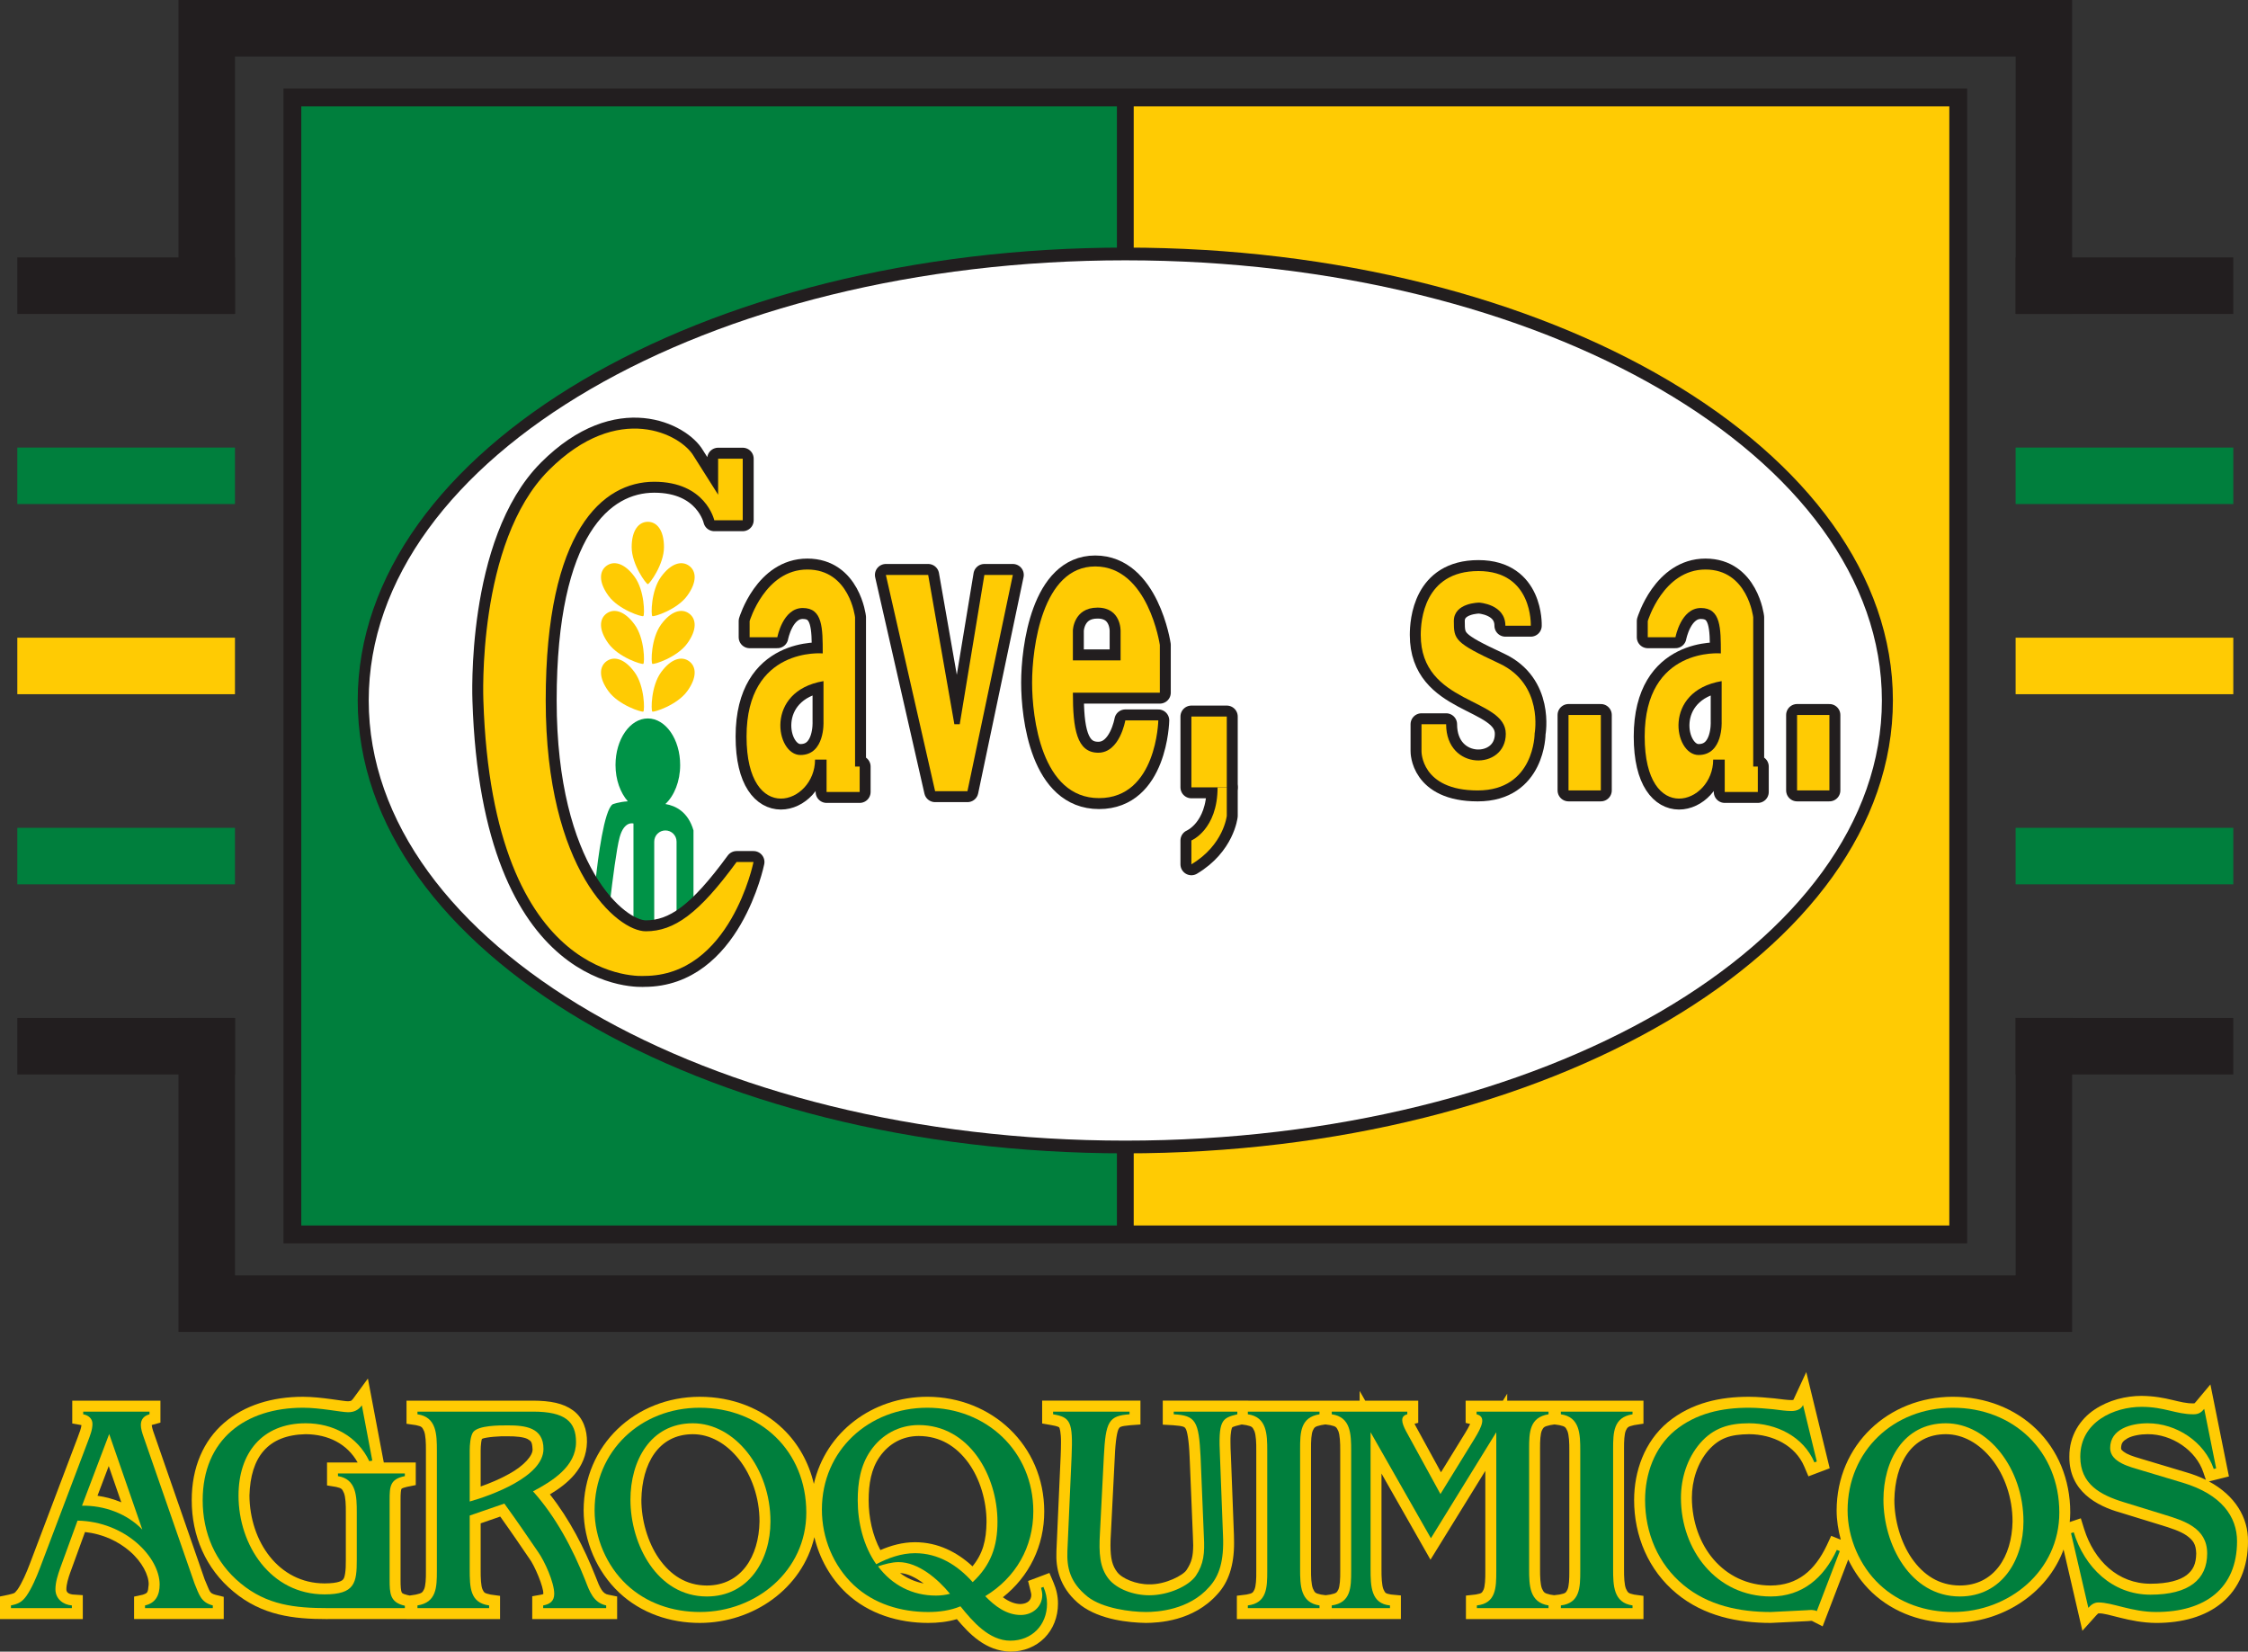 <?xml version="1.0" encoding="UTF-8"?>
<svg xmlns="http://www.w3.org/2000/svg" xmlns:xlink="http://www.w3.org/1999/xlink" width="453.82pt" height="333.39pt" viewBox="0 0 453.82 333.39" version="1.1">
<rect x="0" y="0" width="453.82" height="333.39" fill="#333333" stroke="none"/>
<defs>
<clipPath id="clip1">
  <path d="M 117 281 L 214 281 L 214 333.391 L 117 333.391 Z M 117 281 "/>
</clipPath>
<clipPath id="clip2">
  <path d="M 329 276 L 453.82 276 L 453.82 330 L 329 330 Z M 329 276 "/>
</clipPath>
</defs>
<g id="surface1">
<path style=" stroke:none;fill-rule:nonzero;fill:rgb(13.3%,11.8%,12.199%);fill-opacity:1;" d="M 57.223 250.973 L 397.125 250.973 L 397.125 17.871 L 57.223 17.871 Z M 57.223 250.973 "/>
<path style=" stroke:none;fill-rule:nonzero;fill:rgb(0%,49.799%,23.9%);fill-opacity:1;" d="M 60.824 247.371 L 225.48 247.371 L 225.48 21.477 L 60.824 21.477 Z M 60.824 247.371 "/>
<path style=" stroke:none;fill-rule:nonzero;fill:rgb(100%,79.599%,1.199%);fill-opacity:1;" d="M 228.871 247.371 L 393.523 247.371 L 393.523 21.477 L 228.871 21.477 Z M 228.871 247.371 "/>
<path style=" stroke:none;fill-rule:nonzero;fill:rgb(13.3%,11.8%,12.199%);fill-opacity:1;" d="M 47.438 63.367 L 47.438 11.406 L 406.91 11.406 L 406.91 63.367 L 418.32 63.367 L 418.32 0 L 36.031 0 L 36.031 63.367 "/>
<path style=" stroke:none;fill-rule:nonzero;fill:rgb(13.3%,11.8%,12.199%);fill-opacity:1;" d="M 406.91 205.484 L 406.91 257.445 L 47.434 257.445 L 47.434 205.484 L 36.031 205.484 L 36.031 268.852 L 418.32 268.852 L 418.32 205.484 "/>
<path style=" stroke:none;fill-rule:nonzero;fill:rgb(13.3%,11.8%,12.199%);fill-opacity:1;" d="M 3.496 63.367 L 47.434 63.367 L 47.434 51.961 L 3.496 51.961 Z M 3.496 63.367 "/>
<path style=" stroke:none;fill-rule:nonzero;fill:rgb(13.3%,11.8%,12.199%);fill-opacity:1;" d="M 3.496 216.887 L 47.434 216.887 L 47.434 205.484 L 3.496 205.484 Z M 3.496 216.887 "/>
<path style=" stroke:none;fill-rule:nonzero;fill:rgb(13.3%,11.8%,12.199%);fill-opacity:1;" d="M 406.91 63.367 L 450.852 63.367 L 450.852 51.961 L 406.91 51.961 Z M 406.91 63.367 "/>
<path style=" stroke:none;fill-rule:nonzero;fill:rgb(13.3%,11.8%,12.199%);fill-opacity:1;" d="M 406.91 216.887 L 450.852 216.887 L 450.852 205.484 L 406.91 205.484 Z M 406.91 216.887 "/>
<path style=" stroke:none;fill-rule:nonzero;fill:rgb(0%,49.799%,23.9%);fill-opacity:1;" d="M 3.496 178.508 L 47.434 178.508 L 47.434 167.102 L 3.496 167.102 Z M 3.496 178.508 "/>
<path style=" stroke:none;fill-rule:nonzero;fill:rgb(100%,79.599%,1.199%);fill-opacity:1;" d="M 406.91 140.129 L 450.852 140.129 L 450.852 128.723 L 406.91 128.723 Z M 406.91 140.129 "/>
<path style=" stroke:none;fill-rule:nonzero;fill:rgb(100%,79.599%,1.199%);fill-opacity:1;" d="M 3.496 140.129 L 47.434 140.129 L 47.434 128.723 L 3.496 128.723 Z M 3.496 140.129 "/>
<path style=" stroke:none;fill-rule:nonzero;fill:rgb(0%,49.799%,23.9%);fill-opacity:1;" d="M 406.91 178.508 L 450.852 178.508 L 450.852 167.102 L 406.91 167.102 Z M 406.91 178.508 "/>
<path style=" stroke:none;fill-rule:nonzero;fill:rgb(0%,49.799%,23.9%);fill-opacity:1;" d="M 406.91 101.746 L 450.852 101.746 L 450.852 90.344 L 406.91 90.344 Z M 406.91 101.746 "/>
<path style=" stroke:none;fill-rule:nonzero;fill:rgb(0%,49.799%,23.9%);fill-opacity:1;" d="M 3.496 101.746 L 47.434 101.746 L 47.434 90.344 L 3.496 90.344 Z M 3.496 101.746 "/>
<path style=" stroke:none;fill-rule:nonzero;fill:rgb(13.3%,11.8%,12.199%);fill-opacity:1;" d="M 382.133 141.395 C 382.133 191.879 312.758 232.812 227.176 232.812 C 141.594 232.812 72.215 191.879 72.215 141.395 C 72.215 90.906 141.594 49.977 227.176 49.977 C 312.758 49.977 382.133 90.906 382.133 141.395 "/>
<path style=" stroke:none;fill-rule:nonzero;fill:rgb(100%,100%,100%);fill-opacity:1;" d="M 379.91 141.395 C 379.91 190.457 311.527 230.242 227.176 230.242 C 142.82 230.242 74.438 190.457 74.438 141.395 C 74.438 92.324 142.82 52.547 227.176 52.547 C 311.527 52.547 379.91 92.324 379.91 141.395 "/>
<path style=" stroke:none;fill-rule:nonzero;fill:rgb(100%,79.599%,1.199%);fill-opacity:1;" d="M 130.781 105.328 C 128.98 105.328 127.52 106.98 127.52 110.453 C 127.52 113.93 130.438 117.91 130.781 117.91 C 131.125 117.91 134.043 113.93 134.043 110.453 C 134.043 106.98 132.586 105.328 130.781 105.328 "/>
<path style=" stroke:none;fill-rule:nonzero;fill:rgb(100%,79.599%,1.199%);fill-opacity:1;" d="M 122.445 114.211 C 120.992 115.273 120.793 117.473 122.844 120.273 C 124.895 123.078 129.602 124.57 129.879 124.363 C 130.156 124.164 130.16 119.223 128.105 116.422 C 126.055 113.617 123.898 113.145 122.445 114.211 "/>
<path style=" stroke:none;fill-rule:nonzero;fill:rgb(100%,79.599%,1.199%);fill-opacity:1;" d="M 131.688 124.363 C 131.965 124.57 136.672 123.078 138.723 120.273 C 140.773 117.473 140.574 115.273 139.121 114.211 C 137.664 113.145 135.512 113.617 133.461 116.422 C 131.406 119.223 131.406 124.164 131.688 124.363 "/>
<path style=" stroke:none;fill-rule:nonzero;fill:rgb(100%,79.599%,1.199%);fill-opacity:1;" d="M 122.445 123.844 C 120.992 124.906 120.793 127.105 122.844 129.906 C 124.895 132.715 129.602 134.203 129.879 133.996 C 130.156 133.797 130.16 128.855 128.105 126.055 C 126.055 123.25 123.898 122.777 122.445 123.844 "/>
<path style=" stroke:none;fill-rule:nonzero;fill:rgb(100%,79.599%,1.199%);fill-opacity:1;" d="M 139.117 123.844 C 137.664 122.777 135.512 123.25 133.461 126.055 C 131.406 128.855 131.406 133.797 131.688 133.996 C 131.965 134.203 136.668 132.715 138.723 129.906 C 140.773 127.105 140.574 124.906 139.117 123.844 "/>
<path style=" stroke:none;fill-rule:nonzero;fill:rgb(100%,79.599%,1.199%);fill-opacity:1;" d="M 122.445 133.477 C 120.992 134.539 120.793 136.738 122.844 139.539 C 124.895 142.348 129.602 143.836 129.879 143.633 C 130.156 143.43 130.16 138.492 128.105 135.688 C 126.055 132.883 123.898 132.41 122.445 133.477 "/>
<path style=" stroke:none;fill-rule:nonzero;fill:rgb(100%,79.599%,1.199%);fill-opacity:1;" d="M 139.117 133.477 C 137.664 132.41 135.512 132.883 133.461 135.688 C 131.406 138.492 131.406 143.43 131.688 143.633 C 131.965 143.836 136.668 142.348 138.723 139.539 C 140.773 136.738 140.574 134.539 139.117 133.477 "/>
<path style=" stroke:none;fill-rule:nonzero;fill:rgb(0%,57.599%,27.8%);fill-opacity:1;" d="M 134.328 162.297 C 136.117 160.617 137.309 157.727 137.309 154.422 C 137.309 149.23 134.387 145.023 130.781 145.023 C 127.18 145.023 124.258 149.23 124.258 154.422 C 124.258 157.402 125.238 160.027 126.746 161.754 C 124.926 161.855 123.684 162.348 123.684 162.348 C 121.961 163.504 120.73 173.074 120.223 177.84 C 121.191 179.375 122.188 180.684 123.176 181.77 C 123.664 177.641 124.473 171.27 125.086 169.027 C 126.016 165.609 127.883 166.234 127.883 166.234 L 127.883 185.582 C 128.926 186.129 129.809 186.398 130.371 186.359 C 130.941 186.363 131.508 186.316 132.074 186.234 L 132.074 169.883 C 132.074 168.637 133.086 167.629 134.328 167.629 C 135.57 167.629 136.582 168.637 136.582 169.883 L 136.582 184.477 C 137.664 183.797 138.789 182.914 140 181.773 L 140 167.629 C 138.918 163.891 136.422 162.648 134.328 162.297 "/>
<path style=" stroke:none;fill-rule:nonzero;fill:rgb(13.3%,11.8%,12.199%);fill-opacity:1;" d="M 148.699 174 C 141.09 184.406 136.113 187.984 130.367 187.984 C 124.621 187.984 110.168 175.711 110.168 141.395 C 110.168 107.078 121.664 97.246 132.074 97.246 C 142.484 97.246 144.195 105.016 144.195 105.016 L 149.941 105.016 L 149.941 92.586 L 144.973 92.586 L 144.973 99.855 L 140.035 92.051 C 137.527 87.723 124.852 80.855 110.789 94.918 C 96.184 109.523 97.582 141.395 97.582 141.395 C 99.449 199.48 130.055 196.996 130.055 196.996 C 147.457 196.996 152.117 174 152.117 174 "/>
<path style="fill:none;stroke-width:44.19;stroke-linecap:round;stroke-linejoin:round;stroke:rgb(13.3%,11.8%,12.199%);stroke-opacity:1;stroke-miterlimit:4;" d="M 1486.992 1593.9 C 1410.898 1489.838 1361.133 1454.056 1303.672 1454.056 C 1246.211 1454.056 1101.68 1576.791 1101.68 1919.955 C 1101.68 2263.119 1216.641 2361.439 1320.742 2361.439 C 1424.844 2361.439 1441.953 2283.744 1441.953 2283.744 L 1499.414 2283.744 L 1499.414 2408.041 L 1449.727 2408.041 L 1449.727 2335.345 L 1400.352 2413.392 C 1375.273 2456.673 1248.516 2525.345 1107.891 2384.72 C 961.836 2238.666 975.82 1919.955 975.82 1919.955 C 994.492 1339.095 1300.547 1363.939 1300.547 1363.939 C 1474.57 1363.939 1521.172 1593.9 1521.172 1593.9 Z M 1486.992 1593.9 " transform="matrix(0.1,0,0,-0.1,0,333.39)"/>
<path style="fill-rule:nonzero;fill:rgb(13.3%,11.8%,12.199%);fill-opacity:1;stroke-width:44.19;stroke-linecap:round;stroke-linejoin:round;stroke:rgb(13.3%,11.8%,12.199%);stroke-opacity:1;stroke-miterlimit:4;" d="M 2405.156 1744.603 L 2476.602 1744.603 L 2476.602 1887.533 L 2405.156 1887.533 Z M 2405.156 1744.603 " transform="matrix(0.1,0,0,-0.1,0,333.39)"/>
<path style="fill-rule:nonzero;fill:rgb(13.3%,11.8%,12.199%);fill-opacity:1;stroke-width:44.19;stroke-linecap:round;stroke-linejoin:round;stroke:rgb(13.3%,11.8%,12.199%);stroke-opacity:1;stroke-miterlimit:4;" d="M 3166.484 1738.392 L 3231.719 1738.392 L 3231.719 1890.658 L 3166.484 1890.658 Z M 3166.484 1738.392 " transform="matrix(0.1,0,0,-0.1,0,333.39)"/>
<path style="fill-rule:nonzero;fill:rgb(13.3%,11.8%,12.199%);fill-opacity:1;stroke-width:44.19;stroke-linecap:round;stroke-linejoin:round;stroke:rgb(13.3%,11.8%,12.199%);stroke-opacity:1;stroke-miterlimit:4;" d="M 3627.891 1738.392 L 3693.164 1738.392 L 3693.164 1890.658 L 3627.891 1890.658 Z M 3627.891 1738.392 " transform="matrix(0.1,0,0,-0.1,0,333.39)"/>
<path style=" stroke:none;fill-rule:nonzero;fill:rgb(13.3%,11.8%,12.199%);fill-opacity:1;" d="M 247.66 158.93 L 247.66 164.68 C 247.66 164.68 247.043 170.578 240.516 174.465 L 240.516 169.652 C 240.516 169.652 245.801 167.477 245.801 158.93 "/>
<path style="fill:none;stroke-width:44.19;stroke-linecap:round;stroke-linejoin:round;stroke:rgb(13.3%,11.8%,12.199%);stroke-opacity:1;stroke-miterlimit:4;" d="M 2476.602 1744.603 L 2476.602 1687.103 C 2476.602 1687.103 2470.43 1628.119 2405.156 1589.252 L 2405.156 1637.377 C 2405.156 1637.377 2458.008 1659.134 2458.008 1744.603 Z M 2476.602 1744.603 " transform="matrix(0.1,0,0,-0.1,0,333.39)"/>
<path style=" stroke:none;fill-rule:nonzero;fill:rgb(13.3%,11.8%,12.199%);fill-opacity:1;" d="M 178.836 116.051 L 187.379 116.051 L 192.664 146.191 L 193.75 146.191 L 198.723 116.051 L 204.469 116.051 L 195.305 159.707 L 188.777 159.707 "/>
<path style="fill:none;stroke-width:44.19;stroke-linecap:round;stroke-linejoin:round;stroke:rgb(13.3%,11.8%,12.199%);stroke-opacity:1;stroke-miterlimit:4;" d="M 1788.359 2173.392 L 1873.789 2173.392 L 1926.641 1871.986 L 1937.5 1871.986 L 1987.227 2173.392 L 2044.688 2173.392 L 1953.047 1736.83 L 1887.773 1736.83 Z M 1788.359 2173.392 " transform="matrix(0.1,0,0,-0.1,0,333.39)"/>
<path style=" stroke:none;fill-rule:nonzero;fill:rgb(13.3%,11.8%,12.199%);fill-opacity:1;" d="M 226.223 133.297 L 216.59 133.297 L 216.59 127.234 C 216.59 127.234 216.742 122.652 221.559 122.652 C 226.383 122.652 226.223 127.391 226.223 127.391 Z M 234.145 130.188 C 234.145 130.188 231.816 114.34 221.094 114.34 C 210.375 114.34 208.355 130.812 208.355 137.801 C 208.355 144.789 210.219 161.105 221.871 161.105 C 233.523 161.105 233.836 145.414 233.836 145.414 L 227.176 145.414 C 227.176 145.414 226.066 151.941 221.715 151.941 C 217.363 151.941 216.59 147.121 216.59 139.82 L 234.145 139.82 "/>
<path style="fill:none;stroke-width:44.19;stroke-linecap:round;stroke-linejoin:round;stroke:rgb(13.3%,11.8%,12.199%);stroke-opacity:1;stroke-miterlimit:4;" d="M 2262.227 2000.931 L 2165.898 2000.931 L 2165.898 2061.556 C 2165.898 2061.556 2167.422 2107.377 2215.586 2107.377 C 2263.828 2107.377 2262.227 2059.994 2262.227 2059.994 Z M 2341.445 2032.025 C 2341.445 2032.025 2318.164 2190.502 2210.938 2190.502 C 2103.75 2190.502 2083.555 2025.775 2083.555 1955.892 C 2083.555 1886.009 2102.188 1722.845 2218.711 1722.845 C 2335.234 1722.845 2338.359 1879.759 2338.359 1879.759 L 2271.758 1879.759 C 2271.758 1879.759 2260.664 1814.486 2217.148 1814.486 C 2173.633 1814.486 2165.898 1862.689 2165.898 1935.697 L 2341.445 1935.697 Z M 2341.445 2032.025 " transform="matrix(0.1,0,0,-0.1,0,333.39)"/>
<path style=" stroke:none;fill-rule:nonzero;fill:rgb(13.3%,11.8%,12.199%);fill-opacity:1;" d="M 161.586 152.402 C 156.613 152.402 154.285 139.508 166.246 137.488 L 166.246 145.723 C 166.246 145.723 166.559 152.402 161.586 152.402 M 172.617 154.734 L 172.617 124.594 C 172.617 124.594 171.527 114.961 162.984 114.961 C 154.441 114.961 151.332 125.371 151.332 125.371 L 151.332 128.633 L 156.926 128.633 C 156.926 128.633 158.016 122.73 162.055 122.73 C 166.09 122.73 166.09 126.77 166.09 131.895 C 166.09 131.895 150.711 130.496 150.711 148.676 C 150.711 166.855 164.539 162.348 164.539 153.336 L 166.867 153.336 L 166.867 159.863 L 173.547 159.863 L 173.547 154.734 "/>
<path style="fill:none;stroke-width:44.19;stroke-linecap:round;stroke-linejoin:round;stroke:rgb(13.3%,11.8%,12.199%);stroke-opacity:1;stroke-miterlimit:4;" d="M 1615.859 1809.877 C 1566.133 1809.877 1542.852 1938.822 1662.461 1959.017 L 1662.461 1876.673 C 1662.461 1876.673 1665.586 1809.877 1615.859 1809.877 Z M 1726.172 1786.556 L 1726.172 2087.963 C 1726.172 2087.963 1715.273 2184.291 1629.844 2184.291 C 1544.414 2184.291 1513.32 2080.189 1513.32 2080.189 L 1513.32 2047.572 L 1569.258 2047.572 C 1569.258 2047.572 1580.156 2106.595 1620.547 2106.595 C 1660.898 2106.595 1660.898 2066.205 1660.898 2014.955 C 1660.898 2014.955 1507.109 2028.939 1507.109 1847.142 C 1507.109 1665.345 1645.391 1710.423 1645.391 1800.541 L 1668.672 1800.541 L 1668.672 1735.267 L 1735.469 1735.267 L 1735.469 1786.556 Z M 1726.172 1786.556 " transform="matrix(0.1,0,0,-0.1,0,333.39)"/>
<path style=" stroke:none;fill-rule:nonzero;fill:rgb(13.3%,11.8%,12.199%);fill-opacity:1;" d="M 342.902 152.402 C 337.926 152.402 335.598 139.508 347.562 137.488 L 347.562 145.723 C 347.562 145.723 347.879 152.402 342.902 152.402 M 353.934 154.734 L 353.934 124.594 C 353.934 124.594 352.84 114.961 344.297 114.961 C 335.754 114.961 332.645 125.371 332.645 125.371 L 332.645 128.633 L 338.238 128.633 C 338.238 128.633 339.332 122.73 343.367 122.73 C 347.402 122.73 347.402 126.77 347.402 131.895 C 347.402 131.895 332.023 130.496 332.023 148.676 C 332.023 166.855 345.852 162.348 345.852 153.336 L 348.184 153.336 L 348.184 159.863 L 354.863 159.863 L 354.863 154.734 "/>
<path style="fill:none;stroke-width:44.19;stroke-linecap:round;stroke-linejoin:round;stroke:rgb(13.3%,11.8%,12.199%);stroke-opacity:1;stroke-miterlimit:4;" d="M 3429.023 1809.877 C 3379.258 1809.877 3355.977 1938.822 3475.625 1959.017 L 3475.625 1876.673 C 3475.625 1876.673 3478.789 1809.877 3429.023 1809.877 Z M 3539.336 1786.556 L 3539.336 2087.963 C 3539.336 2087.963 3528.398 2184.291 3442.969 2184.291 C 3357.539 2184.291 3326.445 2080.189 3326.445 2080.189 L 3326.445 2047.572 L 3382.383 2047.572 C 3382.383 2047.572 3393.32 2106.595 3433.672 2106.595 C 3474.023 2106.595 3474.023 2066.205 3474.023 2014.955 C 3474.023 2014.955 3320.234 2028.939 3320.234 1847.142 C 3320.234 1665.345 3458.516 1710.423 3458.516 1800.541 L 3481.836 1800.541 L 3481.836 1735.267 L 3548.633 1735.267 L 3548.633 1786.556 Z M 3539.336 1786.556 " transform="matrix(0.1,0,0,-0.1,0,333.39)"/>
<path style=" stroke:none;fill-rule:nonzero;fill:rgb(13.3%,11.8%,12.199%);fill-opacity:1;" d="M 303.902 126.305 L 309.031 126.305 C 309.031 126.305 309.496 115.27 298.465 115.27 C 287.438 115.27 286.816 125.371 286.816 128.168 C 286.816 142.305 303.984 140.75 303.984 148.133 C 303.984 155.512 291.941 155.672 291.941 146.191 L 286.969 146.191 L 286.969 151.629 C 286.969 151.629 286.816 159.555 298.312 159.555 C 309.809 159.555 309.809 148.055 309.809 148.055 C 309.809 148.055 311.672 138.109 302.66 133.918 C 293.652 129.723 293.496 129.102 293.496 125.371 C 293.496 121.641 298.621 121.641 298.621 121.641 C 298.621 121.641 303.902 121.953 303.902 126.305 "/>
<path style="fill:none;stroke-width:44.19;stroke-linecap:round;stroke-linejoin:round;stroke:rgb(13.3%,11.8%,12.199%);stroke-opacity:1;stroke-miterlimit:4;" d="M 3039.023 2070.853 L 3090.312 2070.853 C 3090.312 2070.853 3094.961 2181.205 2984.648 2181.205 C 2874.375 2181.205 2868.164 2080.189 2868.164 2052.22 C 2868.164 1910.853 3039.844 1926.4 3039.844 1852.572 C 3039.844 1778.783 2919.414 1777.181 2919.414 1871.986 L 2869.688 1871.986 L 2869.688 1817.611 C 2869.688 1817.611 2868.164 1738.353 2983.125 1738.353 C 3098.086 1738.353 3098.086 1853.353 3098.086 1853.353 C 3098.086 1853.353 3116.719 1952.806 3026.602 1994.72 C 2936.523 2036.673 2934.961 2042.884 2934.961 2080.189 C 2934.961 2117.494 2986.211 2117.494 2986.211 2117.494 C 2986.211 2117.494 3039.023 2114.369 3039.023 2070.853 Z M 3039.023 2070.853 " transform="matrix(0.1,0,0,-0.1,0,333.39)"/>
<path style=" stroke:none;fill-rule:nonzero;fill:rgb(100%,79.599%,1.199%);fill-opacity:1;" d="M 148.699 174 C 141.09 184.406 136.113 187.984 130.367 187.984 C 124.621 187.984 110.168 175.711 110.168 141.395 C 110.168 107.078 121.664 97.246 132.074 97.246 C 142.484 97.246 144.195 105.016 144.195 105.016 L 149.941 105.016 L 149.941 92.586 L 144.973 92.586 L 144.973 99.855 L 140.035 92.051 C 137.527 87.723 124.852 80.855 110.789 94.918 C 96.184 109.523 97.582 141.395 97.582 141.395 C 99.449 199.48 130.055 196.996 130.055 196.996 C 147.457 196.996 152.117 174 152.117 174 "/>
<path style=" stroke:none;fill-rule:nonzero;fill:rgb(100%,79.599%,1.199%);fill-opacity:1;" d="M 240.516 158.93 L 247.66 158.93 L 247.66 144.637 L 240.516 144.637 Z M 240.516 158.93 "/>
<path style=" stroke:none;fill-rule:nonzero;fill:rgb(100%,79.599%,1.199%);fill-opacity:1;" d="M 316.648 159.551 L 323.172 159.551 L 323.172 144.324 L 316.648 144.324 Z M 316.648 159.551 "/>
<path style=" stroke:none;fill-rule:nonzero;fill:rgb(100%,79.599%,1.199%);fill-opacity:1;" d="M 362.789 159.551 L 369.316 159.551 L 369.316 144.324 L 362.789 144.324 Z M 362.789 159.551 "/>
<path style=" stroke:none;fill-rule:nonzero;fill:rgb(100%,79.599%,1.199%);fill-opacity:1;" d="M 247.66 158.93 L 247.66 164.68 C 247.66 164.68 247.043 170.578 240.516 174.465 L 240.516 169.652 C 240.516 169.652 245.801 167.477 245.801 158.93 "/>
<path style=" stroke:none;fill-rule:nonzero;fill:rgb(100%,79.599%,1.199%);fill-opacity:1;" d="M 178.836 116.051 L 187.379 116.051 L 192.664 146.191 L 193.75 146.191 L 198.723 116.051 L 204.469 116.051 L 195.305 159.707 L 188.777 159.707 "/>
<path style=" stroke:none;fill-rule:nonzero;fill:rgb(100%,79.599%,1.199%);fill-opacity:1;" d="M 226.223 133.297 L 216.59 133.297 L 216.59 127.234 C 216.59 127.234 216.742 122.652 221.559 122.652 C 226.383 122.652 226.223 127.391 226.223 127.391 Z M 234.145 130.188 C 234.145 130.188 231.816 114.34 221.094 114.34 C 210.375 114.34 208.355 130.812 208.355 137.801 C 208.355 144.789 210.219 161.105 221.871 161.105 C 233.523 161.105 233.836 145.414 233.836 145.414 L 227.176 145.414 C 227.176 145.414 226.066 151.941 221.715 151.941 C 217.363 151.941 216.59 147.121 216.59 139.82 L 234.145 139.82 "/>
<path style=" stroke:none;fill-rule:nonzero;fill:rgb(100%,79.599%,1.199%);fill-opacity:1;" d="M 161.586 152.402 C 156.613 152.402 154.285 139.508 166.246 137.488 L 166.246 145.723 C 166.246 145.723 166.559 152.402 161.586 152.402 M 172.617 154.734 L 172.617 124.594 C 172.617 124.594 171.527 114.961 162.984 114.961 C 154.441 114.961 151.332 125.371 151.332 125.371 L 151.332 128.633 L 156.926 128.633 C 156.926 128.633 158.016 122.73 162.055 122.73 C 166.09 122.73 166.09 126.77 166.09 131.895 C 166.09 131.895 150.711 130.496 150.711 148.676 C 150.711 166.855 164.539 162.348 164.539 153.336 L 166.867 153.336 L 166.867 159.863 L 173.547 159.863 L 173.547 154.734 "/>
<path style=" stroke:none;fill-rule:nonzero;fill:rgb(100%,79.599%,1.199%);fill-opacity:1;" d="M 342.902 152.402 C 337.926 152.402 335.598 139.508 347.562 137.488 L 347.562 145.723 C 347.562 145.723 347.879 152.402 342.902 152.402 M 353.934 154.734 L 353.934 124.594 C 353.934 124.594 352.84 114.961 344.297 114.961 C 335.754 114.961 332.645 125.371 332.645 125.371 L 332.645 128.633 L 338.238 128.633 C 338.238 128.633 339.332 122.73 343.367 122.73 C 347.402 122.73 347.402 126.77 347.402 131.895 C 347.402 131.895 332.023 130.496 332.023 148.676 C 332.023 166.855 345.852 162.348 345.852 153.336 L 348.184 153.336 L 348.184 159.863 L 354.863 159.863 L 354.863 154.734 "/>
<path style=" stroke:none;fill-rule:nonzero;fill:rgb(100%,79.599%,1.199%);fill-opacity:1;" d="M 303.902 126.305 L 309.031 126.305 C 309.031 126.305 309.496 115.27 298.465 115.27 C 287.438 115.27 286.816 125.371 286.816 128.168 C 286.816 142.305 303.984 140.75 303.984 148.133 C 303.984 155.512 291.941 155.672 291.941 146.191 L 286.969 146.191 L 286.969 151.629 C 286.969 151.629 286.816 159.555 298.312 159.555 C 309.809 159.555 309.809 148.055 309.809 148.055 C 309.809 148.055 311.672 138.109 302.66 133.918 C 293.652 129.723 293.496 129.102 293.496 125.371 C 293.496 121.641 298.621 121.641 298.621 121.641 C 298.621 121.641 303.902 121.953 303.902 126.305 "/>
<path style=" stroke:none;fill-rule:nonzero;fill:rgb(100%,79.599%,1.199%);fill-opacity:1;" d="M 21.949 295.934 L 24.484 303.25 C 22.941 302.602 21.32 302.16 19.68 301.926 Z M 41.316 318.812 L 31.059 289.277 C 30.836 288.707 30.613 287.809 30.641 287.656 L 30.633 287.656 C 30.668 287.641 30.715 287.625 30.773 287.609 L 32.387 287.164 L 32.387 282.73 L 14.586 282.73 L 14.586 287.34 L 16.414 287.66 C 16.426 287.664 16.438 287.668 16.445 287.668 C 16.391 288.258 16.094 289.094 15.688 290.141 L 5.992 315.746 C 5.363 317.418 4.406 319.621 3.523 320.879 C 2.805 321.73 3.066 321.539 1.762 321.895 L 0 322.262 L 0 326.82 L 16.715 326.82 L 16.715 321.996 L 14.652 321.859 C 13.758 321.723 13.402 321.383 13.398 320.812 C 13.391 319.867 13.75 318.633 14.227 317.289 L 14.234 317.289 L 17.16 309.25 C 20.797 309.645 23.891 311.152 26.141 313.082 C 28.719 315.27 30.055 318.035 30.016 319.848 C 29.848 321.516 29.84 321.547 28.797 321.91 L 27.066 322.289 L 27.066 326.812 L 45.168 326.812 L 45.168 322.332 L 43.492 321.918 C 42.238 321.547 42.438 321.383 41.316 318.812 "/>
<path style=" stroke:none;fill-rule:nonzero;fill:rgb(100%,79.599%,1.199%);fill-opacity:1;" d="M 97.035 292.781 C 97.035 292.316 97.066 291.664 97.145 291.125 C 97.18 290.859 97.238 290.617 97.285 290.473 C 97.289 290.465 97.289 290.457 97.293 290.449 C 98.016 290.078 101.129 289.859 102.477 289.922 C 104.168 289.906 105.727 290.078 106.484 290.465 C 107.18 290.906 107.402 290.922 107.508 292.477 C 107.652 293.734 105.824 295.852 102.789 297.512 C 100.953 298.551 98.848 299.418 97.035 300.059 Z M 50.359 301.887 C 50.574 294.156 54.031 289.66 61.715 289.5 C 66.262 289.535 70.082 291.441 72.203 295.215 L 66.02 295.215 L 66.02 299.844 L 67.875 300.148 C 69.039 300.418 69.066 300.582 69.441 301.387 C 69.762 302.211 69.828 303.707 69.816 305.316 L 69.816 314.844 C 69.852 317.141 69.59 318.48 69.297 318.766 C 69.125 319.051 68.402 319.613 65.512 319.621 C 56.211 319.602 50.426 311.113 50.359 301.887 M 120.215 318.195 C 117.934 312.461 114.988 306.672 111.012 301.652 C 114.508 299.551 118.367 296.438 118.496 291.094 C 118.531 288.703 117.77 286.234 115.719 284.719 C 113.699 283.223 111.07 282.75 107.605 282.73 L 82.066 282.73 L 82.066 287.398 L 83.969 287.672 C 85.219 287.941 85.223 288.102 85.609 288.883 C 85.926 289.688 85.996 291.195 85.984 292.844 L 85.984 317.074 C 86.004 318.715 85.918 320.105 85.625 320.773 C 85.289 321.395 85.301 321.578 83.938 321.883 L 82.711 322.07 L 82.207 321.961 C 81.059 321.656 81.219 321.566 81.082 321.395 C 80.949 321.164 80.848 320.23 80.863 318.82 L 80.863 302.789 C 80.84 301.434 80.965 300.629 81.043 300.562 C 81.078 300.555 80.93 300.426 82.164 300.129 L 83.934 299.773 L 83.934 295.215 L 77.48 295.215 L 74.27 278.266 L 71.266 282.367 C 70.848 282.816 70.973 282.785 70.277 282.855 C 69.469 282.895 64.93 281.957 61.172 281.949 C 54.961 281.945 49.348 283.648 45.234 287.219 C 41.109 290.777 38.688 296.184 38.707 302.848 C 38.695 309.973 41.512 316.664 47.168 321.309 C 52.945 326.121 59.297 326.82 65.91 326.82 L 66.176 326.82 L 66.176 326.812 L 82.066 326.812 L 82.066 326.82 L 100.949 326.82 L 100.949 322.137 L 99.047 321.875 C 97.668 321.578 97.742 321.457 97.402 320.816 C 97.102 320.121 97.02 318.594 97.035 316.711 L 97.035 307.496 L 100.984 306.129 C 103.102 309.082 104.855 311.672 106.805 314.527 C 107.91 315.93 109.793 320.457 109.676 321.711 C 109.676 321.742 109.676 321.766 109.676 321.781 C 109.59 321.816 109.449 321.855 109.262 321.891 L 107.445 322.215 L 107.445 326.82 L 124.586 326.82 L 124.586 322.262 L 122.824 321.902 C 121.652 321.719 121.129 320.598 120.215 318.195 "/>
<g clip-path="url(#clip1)" clip-rule="nonzero">
<path style=" stroke:none;fill-rule:nonzero;fill:rgb(100%,79.599%,1.199%);fill-opacity:1;" d="M 129.477 302.723 C 129.609 295.52 132.871 289.52 139.867 289.504 C 143.297 289.5 146.613 291.34 149.156 294.551 C 151.691 297.754 153.34 302.254 153.328 307.125 C 153.211 314.211 149.594 320.035 142.703 320.047 C 138.484 320.031 135.363 317.926 133.027 314.602 C 130.727 311.293 129.469 306.777 129.477 302.723 M 199.156 307.188 C 199.113 310.977 198.406 313.621 196.324 316.172 C 193.238 313.32 189.348 311.305 184.727 311.305 C 182.199 311.305 179.852 311.973 177.727 312.895 C 176.129 309.93 175.359 306.293 175.363 302.848 C 175.363 299.496 175.883 296.508 177.559 294.098 C 179.438 291.391 182.199 289.883 185.453 289.867 C 189.805 289.883 193.055 291.957 195.465 295.238 C 197.848 298.508 199.164 302.984 199.156 307.188 M 186.473 319.633 C 184.703 319.293 183.105 318.586 181.691 317.531 C 183.133 317.578 184.859 318.434 186.473 319.633 M 211.855 317.508 L 209.871 318.258 L 209.391 318.441 L 207.547 319.133 L 208.023 321.047 C 208.152 321.523 208.203 321.844 208.199 321.953 C 208.188 323.027 207.438 323.715 206.07 323.785 C 204.852 323.801 203.645 323.281 202.461 322.414 C 207.75 318.242 210.828 312.047 210.809 305.078 C 210.785 291.742 200.23 281.973 187.203 281.945 C 176.117 281.965 166.684 289.062 164.301 299.535 C 163.281 295.203 161.145 291.406 158.141 288.496 C 153.859 284.336 147.895 281.941 141.25 281.949 C 128.285 281.969 117.848 291.629 117.82 304.895 C 117.84 311.02 120.461 317.195 124.973 321.457 C 129.477 325.691 135.371 327.605 141.312 327.598 C 152.047 327.578 161.953 320.695 164.402 310.285 C 165.43 314.551 167.605 318.512 170.852 321.574 C 175.414 325.848 181.473 327.598 187.379 327.598 C 189.285 327.598 191.25 327.402 193.172 326.832 C 195.617 329.746 198.949 333.273 203.957 333.391 L 203.98 333.391 C 206.672 333.391 209.129 332.379 210.863 330.621 C 212.605 328.863 213.59 326.391 213.582 323.703 C 213.59 322.199 213.254 320.793 212.688 319.465 "/>
</g>
<path style=" stroke:none;fill-rule:nonzero;fill:rgb(100%,79.599%,1.199%);fill-opacity:1;" d="M 313.742 322.004 L 312.957 321.883 C 311.68 321.59 311.656 321.406 311.277 320.641 C 310.969 319.844 310.891 318.352 310.902 316.711 L 310.902 292.418 C 310.891 290.805 310.973 289.438 311.262 288.773 C 311.594 288.156 311.59 287.965 312.957 287.668 L 313.816 287.531 L 314.789 287.672 C 316.039 287.941 316.047 288.102 316.43 288.879 C 316.742 289.688 316.824 291.195 316.809 292.84 L 316.809 317.137 C 316.824 318.773 316.738 320.18 316.449 320.848 C 316.109 321.461 316.172 321.609 314.824 321.871 Z M 270.18 288.879 C 270.492 289.688 270.57 291.195 270.559 292.84 L 270.559 317.137 C 270.578 318.773 270.484 320.164 270.199 320.824 C 269.867 321.426 269.902 321.59 268.543 321.875 L 267.613 322.004 L 266.68 321.875 C 265.43 321.609 265.43 321.445 265.047 320.664 C 264.727 319.859 264.648 318.352 264.664 316.711 L 264.664 292.477 C 264.648 290.836 264.734 289.441 265.023 288.777 C 265.355 288.148 265.348 287.965 266.715 287.668 L 267.566 287.531 L 268.543 287.672 C 269.793 287.941 269.793 288.102 270.18 288.879 M 328.234 320.664 C 327.918 319.859 327.844 318.352 327.855 316.711 L 327.855 292.477 C 327.844 290.836 327.926 289.441 328.215 288.777 C 328.551 288.148 328.547 287.965 329.91 287.668 L 331.777 287.375 L 331.777 282.73 L 304.273 282.73 L 304.273 281.324 L 303.406 282.73 L 295.879 282.73 L 295.879 287.223 L 296.785 287.441 C 296.781 287.457 296.773 287.469 296.766 287.484 C 296.551 287.961 296.199 288.586 295.773 289.281 L 290.902 297.188 L 285.797 287.863 C 285.707 287.699 285.629 287.539 285.559 287.398 L 286.309 287.211 L 286.309 282.73 L 275.602 282.73 L 274.48 280.762 L 274.48 282.73 L 251.996 282.73 L 251.996 282.727 L 234.734 282.727 L 234.734 287.574 L 236.824 287.691 C 239.023 287.848 239.16 288.082 239.32 288.328 C 239.637 288.707 240.023 290.621 240.16 294.156 L 240.824 310.227 C 240.855 310.863 240.879 311.441 240.879 311.949 C 240.855 314.121 240.598 315.289 239.574 316.859 C 238.934 317.969 235.211 319.898 232.004 319.805 C 229.371 319.852 226.465 318.609 225.531 317.328 C 224.551 316.062 224.191 314.605 224.18 311.949 C 224.18 311.223 224.211 310.422 224.266 309.547 L 225.047 294.156 C 225.184 290.656 225.562 288.75 225.887 288.344 C 226.062 288.07 226.117 287.879 228.184 287.691 L 230.23 287.543 L 230.23 282.727 L 210.387 282.727 L 210.387 287.34 L 212.223 287.664 C 213.664 287.902 213.816 288.129 213.816 288.129 C 213.887 288.141 214.219 289.062 214.188 291.234 C 214.188 292 214.164 292.898 214.121 293.953 L 213.273 312.996 C 213.262 313.289 213.262 313.578 213.262 313.855 C 213.184 317.156 214.301 321.004 218.199 324.039 C 222.137 326.984 227.926 327.539 231.34 327.598 C 233.777 327.57 240.871 327.316 245.785 321.777 C 247.973 319.406 249.16 316.02 249.129 311.352 C 249.129 310.859 249.125 310.336 249.102 309.797 L 248.496 293.961 C 248.43 292.789 248.402 291.848 248.402 291.047 C 248.375 288.902 248.715 288.152 248.746 288.152 C 248.742 288.121 248.922 287.945 250.312 287.629 L 250.676 287.539 L 251.598 287.672 C 252.848 287.941 252.848 288.102 253.238 288.879 C 253.555 289.688 253.629 291.195 253.613 292.84 L 253.613 317.137 C 253.637 318.773 253.543 320.18 253.254 320.848 C 252.914 321.461 252.977 321.609 251.637 321.871 L 249.695 322.109 L 249.695 326.82 L 268.586 326.82 L 268.586 326.812 L 282.809 326.812 L 282.809 322.051 L 280.812 321.863 C 279.586 321.641 279.672 321.555 279.273 320.781 C 278.961 319.977 278.879 318.41 278.891 316.711 L 278.891 297.449 L 288.781 314.836 L 299.852 296.898 L 299.852 317.137 C 299.867 318.797 299.785 320.238 299.496 320.895 C 299.148 321.5 299.246 321.621 297.906 321.863 L 295.938 322.082 L 295.938 326.82 L 331.777 326.82 L 331.777 322.137 L 329.875 321.875 C 328.625 321.609 328.625 321.445 328.234 320.664 "/>
<g clip-path="url(#clip2)" clip-rule="nonzero">
<path style=" stroke:none;fill-rule:nonzero;fill:rgb(100%,79.599%,1.199%);fill-opacity:1;" d="M 441.27 297.172 L 432.832 294.641 C 431.68 294.297 430.262 293.91 429.309 293.406 C 428.289 292.824 428.195 292.562 428.195 292.297 C 428.25 291.242 428.543 290.906 429.539 290.309 C 430.516 289.785 432.109 289.5 433.539 289.5 L 433.586 289.5 C 438.441 289.477 443.332 292.746 444.812 297.227 L 445.32 298.719 C 444.098 298.117 442.75 297.594 441.27 297.172 M 382.43 302.727 C 382.562 295.52 385.824 289.512 392.816 289.5 C 396.25 289.5 399.562 291.344 402.109 294.555 C 404.645 297.754 406.285 302.254 406.285 307.125 C 406.164 314.207 402.551 320.035 395.652 320.043 C 391.434 320.027 388.312 317.922 385.977 314.605 C 383.676 311.293 382.418 306.777 382.43 302.727 M 445.934 299.035 L 447.922 298.543 L 449.973 298.027 L 449.551 295.961 L 446.23 279.457 L 443.281 282.984 C 443.062 283.246 443.008 283.254 443.008 283.266 C 443.008 283.254 443.008 283.266 442.996 283.27 C 442.977 283.277 442.93 283.281 442.809 283.277 C 440 283.355 437.516 281.82 432.32 281.766 C 429.18 281.777 425.719 282.598 422.84 284.535 C 419.965 286.449 417.715 289.762 417.754 294.047 C 417.695 300.969 423.254 303.98 428.047 305.32 L 436.062 307.789 C 438.125 308.414 440.16 309.066 441.438 309.961 C 442.715 310.902 443.309 311.652 443.367 313.574 C 443.332 315.703 442.738 316.918 441.438 317.938 C 440.125 318.949 437.738 319.691 434.125 319.684 C 427.566 319.684 422.754 315.027 420.742 308.645 L 420.07 306.477 L 417.828 307.234 C 417.883 306.602 417.934 305.969 417.934 305.316 C 417.945 298.559 415.383 292.645 411.094 288.492 C 406.812 284.336 400.848 281.945 394.203 281.945 C 381.242 281.969 370.801 291.625 370.773 304.898 C 370.777 306.883 371.086 308.867 371.613 310.797 L 369.676 310.02 L 368.797 311.918 C 366.352 317.047 362.91 319.996 357.484 320.047 C 347.859 320.027 341.617 311.918 341.551 302.363 C 341.547 298.844 342.688 295.305 344.875 292.77 C 347.16 290.203 349.391 289.555 353.082 289.5 C 357.91 289.516 362.477 291.816 364.25 296.055 L 365.082 298.008 L 367.547 297.074 L 369.375 296.383 L 364.645 276.965 L 362.043 282.566 C 361.965 282.586 361.816 282.613 361.641 282.613 C 360.875 282.613 359.645 282.449 358.18 282.27 C 356.684 282.141 354.984 281.949 353.082 281.949 C 347.383 281.938 341.539 283.105 336.676 287.094 C 331.934 291.074 329.898 297.035 329.891 302.785 C 329.887 309.984 332.738 316.938 338.473 321.672 C 343.973 326.219 350.863 327.598 357.484 327.598 L 364.883 327.238 C 365.23 327.195 365.426 327.18 365.605 327.18 C 365.762 327.18 365.75 327.211 365.77 327.18 L 367.949 328.293 L 368.828 326 L 373.117 314.805 C 374.316 317.277 375.922 319.562 377.922 321.453 C 382.43 325.695 388.32 327.598 394.266 327.598 C 404.117 327.582 413.258 321.777 416.59 312.781 L 420.387 329.184 L 423.23 326.023 C 423.582 325.656 423.609 325.664 423.621 325.668 L 423.633 325.668 C 425.547 325.559 429.797 327.551 435.266 327.602 C 440.551 327.602 445.18 326.336 448.562 323.516 C 451.965 320.695 453.84 316.352 453.816 311.105 C 453.879 306.359 451.234 301.883 445.934 299.035 "/>
</g>
<path style=" stroke:none;fill-rule:nonzero;fill:rgb(0%,49.799%,23.9%);fill-opacity:1;" d="M 22.043 289.465 L 16.555 303.934 C 21.016 303.871 25.598 305.5 28.73 308.754 Z M 12.156 316.531 C 11.672 317.918 11.191 319.363 11.191 320.812 C 11.191 322.738 12.758 323.949 14.508 324.066 L 14.508 324.609 L 2.211 324.609 L 2.211 324.066 C 3.656 323.766 4.438 323.402 5.344 322.137 C 6.43 320.57 7.395 318.281 8.059 316.531 L 17.762 290.91 C 18.184 289.766 18.664 288.621 18.664 287.414 C 18.664 286.332 17.82 285.668 16.797 285.484 L 16.797 284.945 L 30.18 284.945 L 30.18 285.484 C 29.094 285.785 28.434 286.453 28.434 287.656 C 28.434 288.379 28.73 289.344 28.973 290.008 L 39.281 319.668 C 40.188 321.836 40.547 323.465 42.961 324.066 L 42.961 324.609 L 29.277 324.609 L 29.277 324.066 C 31.445 323.586 32.23 321.957 32.23 319.848 C 32.23 314.363 25.359 307.129 15.652 306.949 "/>
<path style=" stroke:none;fill-rule:nonzero;fill:rgb(0%,49.799%,23.9%);fill-opacity:1;" d="M 66.176 324.609 C 59.547 324.609 53.883 324.004 48.574 319.605 C 43.449 315.387 40.918 309.422 40.918 302.848 C 40.918 290.547 49.539 284.16 61.176 284.16 C 64.672 284.16 68.891 285.066 70.277 285.066 C 71.543 285.066 72.387 284.582 73.051 283.68 L 75.16 294.832 L 74.555 294.949 C 72.148 289.887 67.203 287.297 61.719 287.297 C 52.855 287.297 48.152 293.383 48.152 301.883 C 48.152 311.949 54.664 321.836 65.516 321.836 C 71.664 321.836 72.027 319.484 72.027 314.844 L 72.027 305.32 C 72.027 302.066 71.965 298.566 68.227 297.965 L 68.227 297.422 L 81.73 297.422 L 81.73 297.965 C 78.715 298.566 78.656 300.074 78.656 302.789 L 78.656 318.824 C 78.656 321.652 78.715 323.465 81.73 324.129 L 81.73 324.609 "/>
<path style=" stroke:none;fill-rule:nonzero;fill:rgb(0%,49.799%,23.9%);fill-opacity:1;" d="M 94.824 303.09 C 99.105 301.883 109.715 298.086 109.715 292.48 C 109.715 288.137 106.039 287.719 102.48 287.719 C 100.734 287.719 96.637 287.719 95.547 289.043 C 94.945 289.828 94.824 291.695 94.824 292.781 Z M 88.195 292.84 C 88.195 289.527 88.137 286.027 84.277 285.484 L 84.277 284.945 L 107.605 284.945 C 114.117 284.945 116.285 286.992 116.285 291.094 C 116.285 296.035 111.465 298.988 107.605 301.039 C 112.246 306.223 115.621 312.613 118.156 319.004 C 119 321.176 119.785 323.523 122.375 324.066 L 122.375 324.609 L 109.656 324.609 L 109.656 324.066 C 110.98 323.828 111.887 323.223 111.887 321.715 C 111.887 319.426 109.957 315.145 108.633 313.277 C 106.398 310.02 104.41 307.07 101.816 303.508 L 94.824 305.922 L 94.824 316.711 C 94.824 320.508 94.887 323.523 98.742 324.066 L 98.742 324.609 L 84.277 324.609 L 84.277 324.066 C 88.137 323.465 88.195 320.391 88.195 317.074 "/>
<path style=" stroke:none;fill-rule:nonzero;fill:rgb(0%,49.799%,23.9%);fill-opacity:1;" d="M 142.699 322.258 C 151.141 322.258 155.539 314.906 155.539 307.129 C 155.539 296.398 148.367 287.297 139.867 287.297 C 131.246 287.297 127.27 294.949 127.27 302.727 C 127.27 311.711 132.633 322.258 142.699 322.258 M 126.484 319.848 C 122.445 316.051 120.035 310.383 120.035 304.898 C 120.035 292.84 129.379 284.16 141.254 284.16 C 153.492 284.16 162.773 292.902 162.773 305.32 C 162.773 317.074 152.648 325.391 141.312 325.391 C 135.828 325.391 130.523 323.645 126.484 319.848 "/>
<path style=" stroke:none;fill-rule:nonzero;fill:rgb(0%,49.799%,23.9%);fill-opacity:1;" d="M 177.254 316.172 C 180.09 319.969 184.188 322.078 188.949 322.078 C 189.914 322.078 190.879 321.957 191.781 321.715 C 189.371 318.762 185.395 315.324 181.414 315.324 C 180.027 315.324 178.578 315.746 177.254 316.172 M 176.895 315.746 C 179.305 314.484 181.957 313.52 184.73 313.52 C 189.434 313.52 193.289 315.93 196.363 319.363 C 200.039 315.93 201.367 312.133 201.367 307.191 C 201.367 297.906 195.699 287.656 185.453 287.656 C 181.477 287.656 177.977 289.586 175.746 292.84 C 173.699 295.793 173.156 299.293 173.156 302.848 C 173.156 307.309 174.301 312.07 176.895 315.746 M 210.648 320.328 C 211.133 321.473 211.371 322.5 211.371 323.707 C 211.371 328.043 208.301 331.18 203.961 331.18 C 199.68 331.18 196.363 327.32 193.895 324.246 C 191.844 325.094 189.609 325.395 187.383 325.395 C 181.895 325.395 176.41 323.766 172.371 319.969 C 168.211 316.051 165.922 310.441 165.922 304.715 C 165.922 292.719 175.445 284.16 187.203 284.16 C 199.137 284.16 208.602 292.961 208.602 305.078 C 208.602 312.312 205.047 318.461 198.895 322.199 C 200.824 324.188 203.176 325.996 206.07 325.996 C 208.422 325.996 210.41 324.367 210.41 321.957 C 210.41 321.473 210.289 320.992 210.168 320.508 "/>
<path style=" stroke:none;fill-rule:nonzero;fill:rgb(0%,49.799%,23.9%);fill-opacity:1;" d="M 212.594 284.945 L 228.027 284.945 L 228.027 285.484 C 223.805 285.785 223.203 286.934 222.84 294.047 L 222.055 309.422 C 221.816 313.578 221.996 316.41 223.805 318.703 C 225.434 320.754 228.809 322.016 232.004 322.016 C 235.922 322.016 239.961 320.148 241.406 318.098 C 243.035 315.688 243.219 313.461 243.035 310.141 L 242.371 294.047 C 242.012 286.871 241.406 285.727 236.949 285.484 L 236.949 284.945 L 249.789 284.945 L 249.789 285.484 C 246.59 286.27 245.93 286.691 246.289 294.047 L 246.895 309.898 C 247.137 315.145 246.109 318.16 244.121 320.328 C 240.02 325.031 233.57 325.391 231.34 325.391 C 228.266 325.391 222.598 324.672 219.586 322.32 C 215.906 319.363 215.367 316.348 215.484 313.098 L 216.328 294.047 C 216.633 286.934 216.09 286.09 212.594 285.484 "/>
<path style=" stroke:none;fill-rule:nonzero;fill:rgb(0%,49.799%,23.9%);fill-opacity:1;" d="M 262.461 316.711 C 262.461 320.027 262.52 323.523 266.379 324.066 L 266.379 324.609 L 251.91 324.609 L 251.91 324.066 C 255.766 323.586 255.828 320.449 255.828 317.137 L 255.828 292.84 C 255.828 289.523 255.766 286.027 251.91 285.484 L 251.91 284.945 L 266.379 284.945 L 266.379 285.484 C 262.52 286.09 262.461 289.164 262.461 292.48 "/>
<path style=" stroke:none;fill-rule:nonzero;fill:rgb(0%,49.799%,23.9%);fill-opacity:1;" d="M 276.688 289.105 L 276.688 316.711 C 276.688 320.148 276.75 323.707 280.605 324.066 L 280.605 324.609 L 268.852 324.609 L 268.852 324.066 C 272.707 323.523 272.77 320.449 272.77 317.137 L 272.77 292.84 C 272.77 289.523 272.707 286.027 268.852 285.484 L 268.852 284.945 L 284.102 284.945 L 284.102 285.484 C 282.656 285.848 282.895 287.113 283.863 288.922 L 290.793 301.582 L 297.664 290.43 C 299.176 287.961 300.078 285.969 298.09 285.484 L 298.09 284.945 L 312.617 284.945 L 312.617 285.484 C 308.758 286.09 308.695 289.164 308.695 292.418 L 308.695 316.711 C 308.695 320.027 308.758 323.465 312.617 324.066 L 312.617 324.609 L 298.148 324.609 L 298.148 324.066 C 302.004 323.645 302.066 320.508 302.066 317.137 L 302.066 289.105 L 288.867 310.504 "/>
<path style=" stroke:none;fill-rule:nonzero;fill:rgb(0%,49.799%,23.9%);fill-opacity:1;" d="M 325.652 316.711 C 325.652 320.027 325.711 323.523 329.57 324.066 L 329.57 324.609 L 315.102 324.609 L 315.102 324.066 C 318.961 323.586 319.02 320.449 319.02 317.137 L 319.02 292.84 C 319.02 289.523 318.961 286.027 315.102 285.484 L 315.102 284.945 L 329.57 284.945 L 329.57 285.484 C 325.711 286.09 325.652 289.164 325.652 292.48 "/>
<path style=" stroke:none;fill-rule:nonzero;fill:rgb(0%,49.799%,23.9%);fill-opacity:1;" d="M 366.77 325.215 C 366.168 324.91 365.441 324.973 364.781 325.031 L 357.484 325.395 C 351.156 325.395 344.824 324.066 339.883 319.969 C 334.699 315.688 332.105 309.418 332.105 302.789 C 332.105 297.543 333.977 292.238 338.078 288.805 C 342.414 285.246 347.66 284.16 353.086 284.16 C 354.836 284.16 356.461 284.34 357.906 284.461 C 359.355 284.645 360.621 284.824 361.645 284.824 C 362.613 284.824 363.574 284.523 363.996 283.617 L 366.77 295.012 L 366.289 295.191 C 364.055 289.949 358.574 287.297 353.086 287.297 C 349.105 287.297 345.91 288.199 343.199 291.336 C 340.609 294.352 339.344 298.387 339.344 302.363 C 339.344 312.855 346.453 322.258 357.484 322.258 C 363.879 322.258 368.215 318.461 370.809 312.855 L 371.414 313.098 "/>
<path style=" stroke:none;fill-rule:nonzero;fill:rgb(0%,49.799%,23.9%);fill-opacity:1;" d="M 395.652 322.258 C 404.094 322.258 408.492 314.906 408.492 307.129 C 408.492 296.398 401.32 287.297 392.82 287.297 C 384.199 287.297 380.223 294.949 380.223 302.727 C 380.223 311.711 385.59 322.258 395.652 322.258 M 379.438 319.848 C 375.398 316.051 372.988 310.383 372.988 304.898 C 372.988 292.84 382.336 284.16 394.207 284.16 C 406.445 284.16 415.73 292.902 415.73 305.32 C 415.73 317.074 405.602 325.391 394.266 325.391 C 388.785 325.391 383.48 323.645 379.438 319.848 "/>
<path style=" stroke:none;fill-rule:nonzero;fill:rgb(0%,49.799%,23.9%);fill-opacity:1;" d="M 447.391 296.398 L 446.906 296.52 C 445.039 291.031 439.371 287.297 433.586 287.297 C 430.211 287.297 425.992 288.441 425.992 292.297 C 425.992 295.191 430.027 296.094 432.199 296.762 L 440.637 299.293 C 448.477 301.641 451.609 306.164 451.609 311.105 C 451.609 320.629 445.16 325.391 435.273 325.391 C 430.328 325.391 426.473 323.465 423.637 323.465 C 422.734 323.465 422.129 323.949 421.59 324.551 L 418.094 309.48 L 418.637 309.297 C 420.809 316.348 426.41 321.895 434.129 321.895 C 441.902 321.895 445.578 318.824 445.578 313.582 C 445.578 308.336 440.82 306.949 436.719 305.684 L 428.703 303.211 C 424 301.762 419.961 299.59 419.961 294.047 C 419.961 286.992 426.836 283.98 432.32 283.98 C 436.961 283.98 439.25 285.484 442.809 285.484 C 443.836 285.484 444.375 285.125 444.98 284.398 "/>
</g>
</svg>
